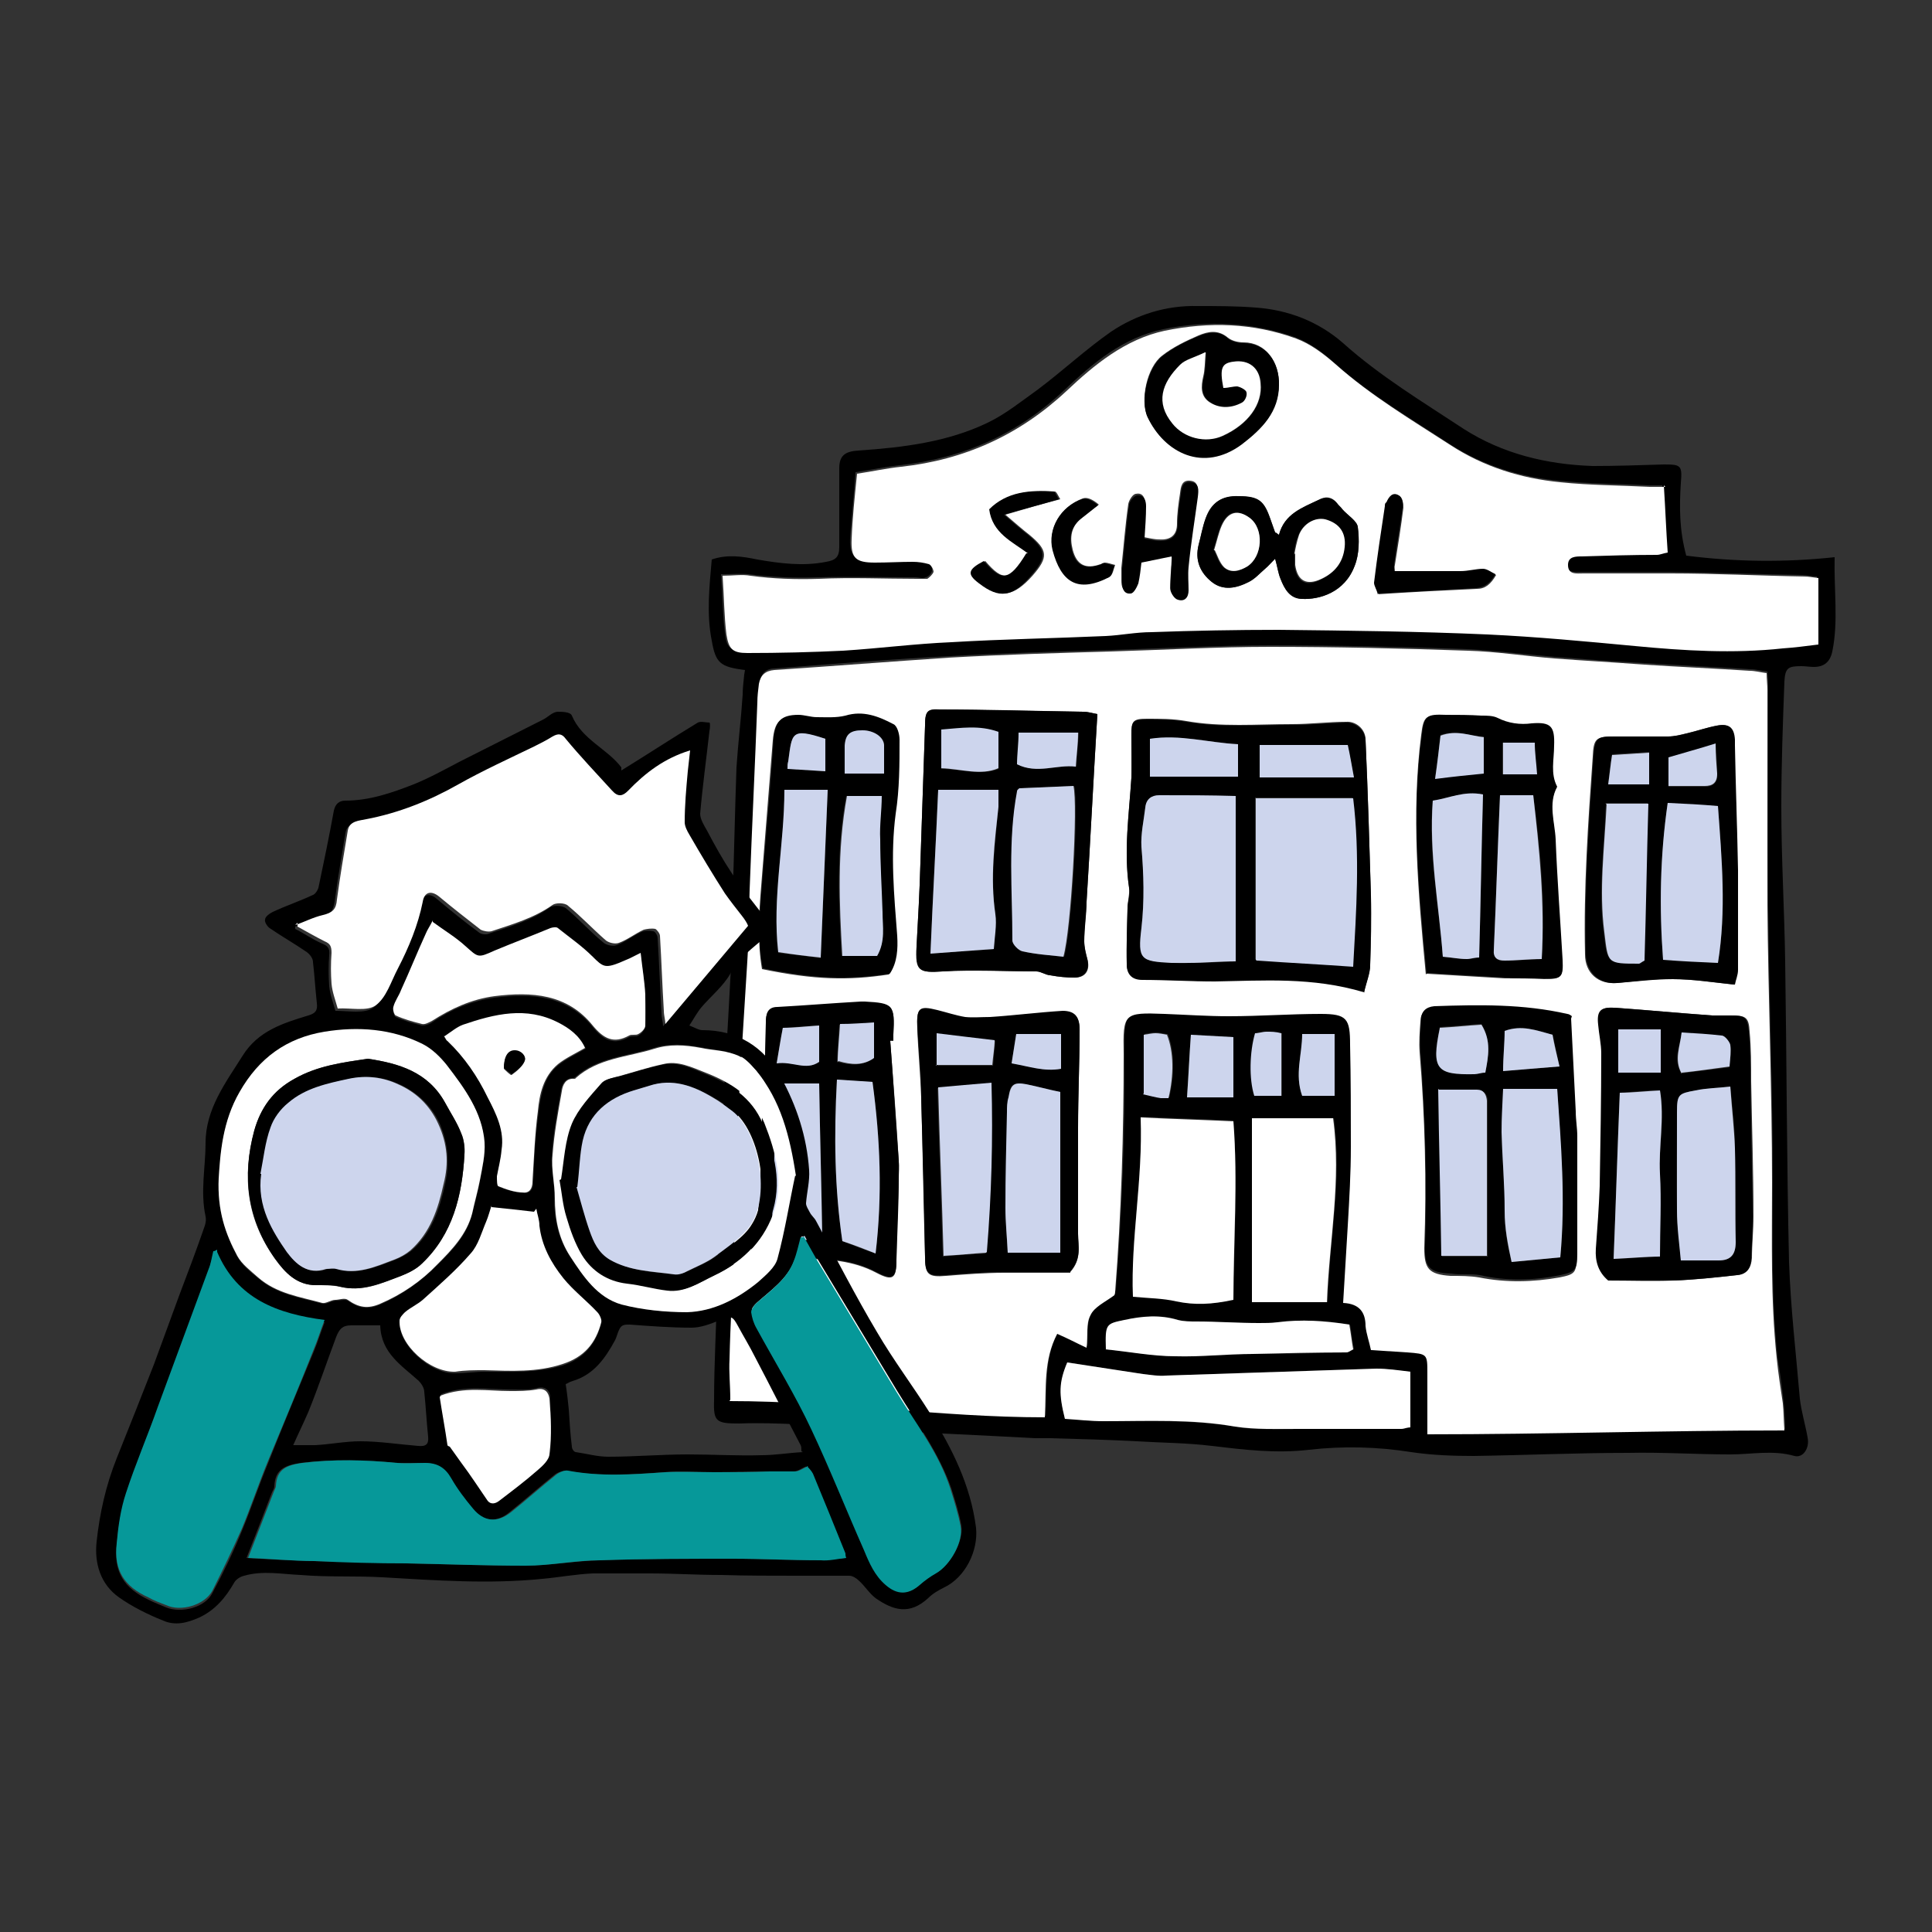 <?xml version="1.0" encoding="UTF-8"?>
<svg id="Layer_1" data-name="Layer 1" xmlns="http://www.w3.org/2000/svg" version="1.1" viewBox="0 0 250 250">
  <rect x="0" y="0" width="250" height="250" fill="#333333" stroke="none"/>
  <defs>
    <style>
      .cls-1 {
        fill: #cdd5ed;
      }

      .cls-1, .cls-2, .cls-3, .cls-4 {
        stroke-width: 0px;
      }

      .cls-2 {
        fill: #000;
      }

      .cls-3 {
        fill: #069899;
      }

      .cls-4 {
        fill: #fff;
      }
    </style>
  </defs>
  <g>
    <path class="cls-2" d="M96.4,86.7c-3.2-.4-3.8-.9-4.3-3.8-.7-3.5-.3-7,0-10.5,2-.7,4-.4,5.9,0,2.9.5,5.9.9,8.9.3,1.2-.2,1.7-.6,1.7-1.9,0-3.4,0-6.8,0-10.2,0-1.7.8-2.2,2.5-2.3,5.8-.4,11.5-1.1,16.7-3.6,2.3-1.1,4.4-2.8,6.5-4.3,3.2-2.4,6.2-5.2,9.5-7.5,3.3-2.2,7.1-3.4,11.2-3.3,2.5,0,5,0,7.5.2,4.2.3,8.1,1.8,11.3,4.6,4.8,4.3,10.3,7.6,15.6,11.1,5,3.2,10.7,4.6,16.7,4.8,3,0,6.1-.1,9.2-.2,2.2,0,2.4.1,2.2,2.4-.2,3.1-.2,6.1.7,9.4,6.3.8,12.6.9,19.2.2-.1,4.3.5,8.3-.3,12.2-.3,1.4-1.1,2-2.4,2-.5,0-1.1-.1-1.6-.1-1.7,0-2.1.2-2.2,2-.2,5.4-.4,10.8-.4,16.2,0,6.7.4,13.3.5,20,.2,13,.2,25.9.5,38.9.2,5.9.9,11.8,1.4,17.7.2,1.7.7,3.3,1,5,.3,1.4-.6,2.7-1.7,2.4-2.8-.8-5.5-.2-8.3-.2-4.4,0-8.8-.3-13.2-.2-6.7,0-13.3.3-20,.4-2.7,0-5.4-.1-8.1-.5-4.4-.7-8.8-.8-13.2-.3-4.3.5-8.4,0-12.6-.5-3.2-.4-6.5-.4-9.7-.6-3.8-.2-7.5-.3-11.3-.4-.6,0-1.3,0-1.9,0-7.2-.4-14.4-.7-21.6-1.1-3.1-.2-6.1-.6-9.1-.7-2.5-.1-5-.2-7.5-.1-3,0-3.4-.2-3.3-3,0-4.9.3-9.7.4-14.6.2-6.1.2-12.2.5-18.3.4-7.8.9-15.6,1.3-23.4.2-3,.1-5.9.2-8.9.2-5.6.3-11.1.5-16.7.2-3.1.6-6.3.8-9.4,0-.8.1-1.6.2-2.6ZM94.5,181.1c13.9,0,27.3,2.2,40.8,2.1.2-3.8-.2-7.4,1.6-10.8,1.4.7,2.5,1.2,3.8,1.8.1-1.6-.1-3.1.5-4.2.5-1,1.9-1.6,3.1-2.6,0,0,0-.3.1-.5.8-10.2,1.2-20.5,1.1-30.7,0-5.4,0-5.4,5.3-5.2,2.8.1,5.6.4,8.3.3,4,0,7.9-.3,11.9-.3,3.4,0,3.8.7,3.8,4,0,4.4.2,8.8.1,13.2,0,3.4-.3,6.8-.4,10.2-.2,3.3-.4,6.6-.6,10,2.2,0,2.9,1.1,2.9,3,0,1,.4,2.1.7,3.1,1.6.1,3.1.2,4.7.3,2.5.2,2.5.3,2.6,2.7,0,2.5,0,5,0,7.9,15.5,0,30.7-.5,46.2-.5,0-1.4-.1-2.5-.2-3.5-.2-2-.5-3.9-.8-5.9-.8-7.5-.6-15.1-.6-22.7,0-12-.5-23.9-.6-35.9-.1-9.3,0-18.5,0-27.8,0-.7,0-1.4-.1-2.2-.8-.1-1.5-.3-2.2-.3-4.6-.3-9.2-.5-13.7-.8-3.9-.2-7.7-.5-11.6-.8-3.7-.3-7.5-.8-11.2-1-8.5-.3-17.1-.5-25.6-.5-6.8,0-13.7.4-20.5.6-7,.2-14,.4-21,.8-7.5.4-15.1,1-22.6,1.6-1.2,0-1.8.6-2,1.8-.1.8-.2,1.6-.2,2.4-.3,8.1-.7,16.2-1,24.3-.1,3.1-.1,6.1-.3,9.2-.4,7.9-1,15.8-1.4,23.7-.2,4.6-.1,9.2-.3,13.8-.1,4.7-.4,9.3-.6,14,0,1.7,0,3.3.1,5.2ZM215.3,62.8c-.8,0-1.4,0-2,0-3.9-.2-7.7-.2-11.6-.6-5.1-.5-9.9-2-14.2-4.8-5-3.3-10.2-6.3-14.8-10.4-1.5-1.4-3.3-2.7-5.2-3.4-5.5-1.9-11.2-2.2-17-1-5.2,1.1-9.1,4.4-12.7,7.8-6.1,5.8-13.2,8.9-21.4,9.8-1.8.2-3.7.6-5.7.9-.2,3-.5,5.8-.7,8.5-.1,2.4.6,3,3,3,1.6,0,3.2-.1,4.9-.1.7,0,1.5,0,2.1.3.3.1.7.7.6,1,0,.3-.4.8-.8.9-.4.2-.9,0-1.3,0-4.2,0-8.5-.1-12.7,0-3,.1-5.9,0-8.9-.4-1.1-.1-2.2,0-3.6,0,.2,2.8.2,5.2.5,7.6.2,1.9.7,2.4,2.7,2.4,4.1,0,8.3,0,12.4-.3,4.7-.3,9.3-.8,14-1.1,6.6-.3,13.3-.5,20-.8,2,0,3.9-.5,5.9-.5,5.5-.1,11-.3,16.5-.3,9,.1,18,.2,27,.6,6.4.3,12.7.9,19.1,1.5,6.4.6,12.7,1,19.1.3,1.5-.2,3-.4,4.6-.5v-8.6c-.7,0-1.3-.2-1.8-.2-5.8-.1-11.5-.3-17.3-.4-3.8,0-7.6,0-11.3,0-.9,0-2,.2-2-1.1,0-1.1,1-1,1.8-1.1,3.2,0,6.5-.1,9.7-.2.4,0,.8-.2,1.4-.3-.2-2.8-.3-5.6-.5-8.7ZM182.5,177.5c-1.5-.1-3-.4-4.4-.4-9.1.3-18.1.6-27.2.9-1,0-2,0-3-.2-3.3-.5-6.5-1-9.8-1.5-1,2.6-1.1,4-.3,7.3,1.6,0,3.3.3,5,.3,5.7,0,11.3-.2,17,.7,2.7.5,5.5.3,8.3.3,4.4,0,8.8,0,13.2,0,.3,0,.7-.1,1.2-.2v-7.2ZM159.6,168.2c.1-7.8.6-15.5,0-23.2-4.1-.2-7.9-.3-12-.5.3,8.1-1.3,15.7-1,23.2,2.1.2,3.9.2,5.6.6,2.4.6,4.6.5,7.4-.2ZM162.1,144.7v23.8h9.7c.2-8,1.9-15.7.8-23.8h-10.4ZM143.1,174.6c3,.3,6,.8,9.1.9,3.3,0,6.6-.2,10-.3,4,0,8.1-.1,12.1-.2.2,0,.5-.2.9-.4-.2-1-.3-2.1-.5-3.2-3.2-.5-6.3-.7-9.3-.3-.8.1-1.6.2-2.4.1-2.7,0-5.4-.1-8.1-.2-.8,0-1.7,0-2.4-.2-2.3-.7-4.6-.5-6.9,0-2.5.5-2.5.5-2.4,3.8ZM153.6,142h6v-7.8c-1.9-.1-3.7-.2-5.5-.3-.2,2.8-.3,5.2-.5,8.1ZM172.7,133.8h-4.2c0,2.7-1,5.2,0,8h4.2v-8ZM165.9,141.8v-8.1c-.7,0-1.3-.2-1.9-.2-.5,0-1.1.1-1.5.2-.7,2.3-.8,5.9-.1,8.1h3.6ZM148,141.5c.9.2,1.6.4,2.3.5.3,0,.7,0,1,0,.7-2.9.7-6-.2-8.2-.5,0-1-.2-1.5-.2-.4,0-.9.1-1.5.2v7.6Z"/>
    <path class="cls-4" d="M94.5,181.1c0-1.9-.2-3.6-.1-5.2.1-4.7.4-9.3.6-14,.1-4.6,0-9.2.3-13.8.4-7.9.9-15.8,1.4-23.7.2-3.1.2-6.1.3-9.2.3-8.1.7-16.2,1-24.3,0-.8.1-1.6.2-2.4.2-1.1.8-1.7,2-1.8,7.5-.5,15.1-1.1,22.6-1.6,7-.4,14-.6,21-.8,6.8-.2,13.7-.6,20.5-.6,8.5,0,17.1.2,25.6.5,3.7.1,7.5.7,11.2,1,3.9.3,7.7.5,11.6.8,4.6.3,9.2.5,13.7.8.7,0,1.4.2,2.2.3,0,.8.1,1.5.1,2.2,0,9.3,0,18.5,0,27.8.1,12,.6,23.9.6,35.9,0,7.6-.2,15.1.6,22.7.2,2,.5,3.9.8,5.9.1,1,.1,2.1.2,3.5-15.5,0-30.7.5-46.2.5,0-3,0-5.4,0-7.9,0-2.5,0-2.5-2.6-2.7-1.5-.1-3-.2-4.7-.3-.2-1-.6-2.1-.7-3.1,0-1.8-.8-2.9-2.9-3,.2-3.4.4-6.7.6-10,.2-3.4.4-6.8.4-10.2,0-4.4,0-8.8-.1-13.2,0-3.4-.4-4-3.8-4-3.9,0-7.9.3-11.9.3-2.8,0-5.6-.2-8.3-.3-5.3-.2-5.4-.1-5.3,5.2,0,10.3-.3,20.5-1.1,30.7,0,.3-.1.5-.1.5-1.2.9-2.6,1.5-3.1,2.6-.6,1.1-.3,2.6-.5,4.2-1.3-.6-2.4-1.2-3.8-1.8-1.8,3.4-1.4,7-1.6,10.8-13.6,0-26.9-2.1-40.8-2.1ZM176.5,128.4c.3-1.4.8-2.5.8-3.6.1-3,.2-5.9.1-8.9-.2-6.7-.4-13.5-.7-20.2,0-1.4-1.3-2.4-2.5-2.3-2.3,0-4.6.3-7,.3-4.6,0-9.2.4-13.7-.4-1.7-.3-3.4-.3-5.1-.3-1.8,0-2,.3-2,2,0,1.9,0,3.8,0,5.6-.3,4.7-1,9.5-.3,14.2.1.9-.2,1.8-.2,2.7,0,2.4-.2,4.8-.1,7.2,0,1.2.6,2,2,2,3.1,0,6.3.3,9.4.2,6.3,0,12.6-.7,19.3,1.4ZM142,92.4c-.6-.1-1.2-.3-1.8-.3-6.2-.1-12.4-.2-18.6-.3-1.6,0-1.9.2-1.9,2.1-.2,5.9-.4,11.8-.6,17.8-.1,3.6-.3,7.2-.5,10.8-.1,3.2.4,3.4,3.4,3.2,4-.2,8,0,12.1,0,.6,0,1.2.4,1.8.5,1.1.2,2.1.3,3.2.3,1.4,0,2-1,1.6-2.4-.2-.8-.4-1.6-.4-2.3,0-1.7.2-3.4.3-5.1.5-8,.9-16.1,1.4-24.3ZM138.5,164.6c1.5-1.7,1-3.3,1-4.9,0-4.6,0-9.1,0-13.7,0-4.2.2-8.4.2-12.7,0-1.8-.7-2.5-2.2-2.4-3.1.2-6.2.5-9.4.8-1.1,0-2.1.1-3.2,0-1.2-.2-2.4-.6-3.6-.9-2.5-.6-2.7-.3-2.6,2.3.1,3,.4,5.9.5,8.9.2,6.9.4,13.8.5,20.7,0,2.2.4,2.6,2.7,2.4,2.5-.2,5-.4,7.5-.4,2.9,0,5.9,0,8.6,0ZM208.1,165.7c3,0,5.7,0,8.5,0,2.8-.1,5.5-.4,8.2-.7,1.3-.1,1.8-1,1.9-2.2,0-1.8.2-3.6.2-5.4,0-5.8-.2-11.7-.3-17.5,0-2.1,0-4.3-.2-6.4-.1-1.9-.5-2.1-2.4-2.1-.8,0-1.6,0-2.4,0-4.2-.3-8.4-.7-12.6-1-1.9-.1-2.3.4-2.1,2.2.1,1.3.4,2.5.4,3.7,0,5.7-.1,11.5-.2,17.2,0,2.7-.3,5.4-.5,8.1-.1,1.6.3,3,1.6,4.1ZM203.3,131.8c-.1,0-.3-.2-.6-.3-5.7-1.3-11.4-1.2-17.2-1-1.1,0-1.7.6-1.7,1.7-.1,1.3-.2,2.7-.1,4,.7,8.4.9,16.8.6,25.3,0,2.7.6,3.4,3.4,3.6,1.3,0,2.5,0,3.7.2,3.5.7,7,.6,10.4,0,2-.4,2.2-.6,2.2-2.7,0-5.1,0-10.2,0-15.3,0-1.1-.1-2.2-.2-3.2-.2-3.9-.4-7.8-.6-12ZM224.4,127.4c.1-.5.4-1.2.4-1.9,0-4.3.1-8.6,0-12.9,0-5.4-.3-10.8-.4-16.1,0-.3,0-.5,0-.8-.1-1.6-.8-2.1-2.3-1.8-1.3.3-2.6.7-3.9,1-.8.2-1.6.4-2.4.4-2.3,0-4.7,0-7,0-2.3,0-2.6.3-2.7,2.6-.6,8.5-1.2,17-1,25.6,0,2.4,1.7,3.9,4.1,3.7,2.4-.2,4.8-.6,7.2-.5,2.6,0,5.1.4,7.9.7ZM115.2,134.7c.1,0,.3,0,.4,0,0-.3,0-.5,0-.8.2-3.8,0-3.9-3.7-4.2-.2,0-.4,0-.5,0-3.6.2-7.2.5-10.8.7-1.3,0-1.5.9-1.5,2,0,3.6-.2,7.2-.4,10.7-.5,6.1.1,12.2-1.4,18.2-.3,1.2.2,1.7,1.7,1.7,1.6,0,3.2,0,4.8-.1,3.3,0,6.6.2,9.6,1.8,2.1,1.1,2.6.8,2.6-1.6,0-3.6.2-7.2.3-10.7,0-.7.1-1.4,0-2.1-.3-5.2-.7-10.3-1.1-15.5ZM184.6,126c3.5.2,6.8.4,10.1.6,1.7,0,3.4,0,5.1.1,2.2,0,2.5-.2,2.3-2.4-.3-5.2-.7-10.4-.9-15.6,0-2.3-1-4.6.2-6.8-.9-1.7-.5-3.5-.4-5.3,0-2.5-.5-3.1-2.9-2.9-1.6.1-3,0-4.4-.7-.6-.3-1.4-.3-2.1-.3-1.5,0-3.1,0-4.6-.1-2.5-.1-2.8,0-3.1,2.5-1.3,10.2-.4,20.4.6,31ZM115.1,126c.9-1.5,1-3.1.9-4.8-.4-5.3-.9-10.6-.2-15.8.4-3.2.5-6.4.5-9.6,0-.7-.3-1.8-.8-2-1.9-.9-3.9-1.8-6.2-1.1-1.1.4-2.5.2-3.7.2-.8,0-1.6-.4-2.4-.3-2.3,0-3,.9-3.2,3.2-.5,6.3-1,12.5-1.5,18.8-.3,3.6-.5,7.3.1,10.8,6.8,1.4,11.1,1.5,16.4.7Z"/>
    <path class="cls-4" d="M215.3,62.8c.2,3.1.3,5.9.5,8.7-.6.1-1,.3-1.4.3-3.2,0-6.5.1-9.7.2-.8,0-1.8,0-1.8,1.1,0,1.3,1.1,1.1,2,1.1,3.8,0,7.6,0,11.3,0,5.8,0,11.5.3,17.3.4.5,0,1,.1,1.8.2v8.6c-1.6.2-3.1.4-4.6.5-6.4.7-12.8.3-19.1-.3-6.4-.6-12.7-1.2-19.1-1.5-9-.4-18-.5-27-.6-5.5,0-11,.1-16.5.3-2,0-3.9.4-5.9.5-6.7.3-13.3.4-20,.8-4.7.2-9.3.8-14,1.1-4.1.2-8.3.3-12.4.3-1.9,0-2.4-.5-2.7-2.4-.3-2.4-.3-4.8-.5-7.6,1.4,0,2.5-.2,3.6,0,2.9.4,5.9.5,8.9.4,4.2-.2,8.4,0,12.7,0,.4,0,1,0,1.3,0,.3-.2.7-.6.8-.9,0-.3-.3-.9-.6-1-.7-.2-1.4-.3-2.1-.3-1.6,0-3.2.1-4.9.1-2.5,0-3.1-.6-3-3,.1-2.8.4-5.5.7-8.5,2-.3,3.8-.7,5.7-.9,8.2-.9,15.3-4.1,21.4-9.8,3.6-3.4,7.6-6.7,12.7-7.8,5.8-1.2,11.5-1,17,1,1.9.7,3.6,2,5.2,3.4,4.5,4,9.7,7.1,14.8,10.4,4.3,2.8,9.1,4.3,14.2,4.8,3.8.4,7.7.4,11.6.6.6,0,1.2,0,2,0ZM165.5,49.8c0-3-1.7-5.5-4.6-5.5-.7,0-1.5-.2-2-.6-1.3-1.1-2.6-.8-3.8-.3-1.6.7-3.3,1.5-4.7,2.6-2,1.5-2.9,5.8-1.9,7.9,2.2,4.6,7.2,7.2,12.2,3.5,2.6-1.9,4.7-4.1,4.8-7.7ZM165.5,69.2c-.2,0-.3-.2-.5-.3-.2-.6-.4-1.2-.6-1.7-.9-2.4-1.5-2.9-4.1-3-2.2,0-3.6.8-4.3,2.9-.4,1.1-.6,2.3-.9,3.4-.5,2,.2,3.6,1.7,4.8,1.5,1.2,3.3.8,4.8,0,.8-.4,1.4-1.1,2.1-1.7.4-.4.8-.8,1.3-1.3.3,1.1.4,1.9.7,2.6.5,1.3,1.2,2.5,2.8,2.6,2.2.1,5.5-.8,6.8-4.3.6-1.5.6-3.4.4-5-.1-.8-1.3-1.5-2-2.3-.2-.3-.5-.5-.7-.8-.7-.9-1.6-.9-2.4-.4-2.1,1-4.4,1.8-5.1,4.5ZM151.6,72c0,1.5-.2,2.8-.2,4.1,0,.5.5,1.2.9,1.3.8.3,1.3-.3,1.4-1.2,0-1,0-2,0-3,.4-3,.8-6,1.2-9.1.1-.9.2-1.8-.9-1.9-1.1-.1-1.2.8-1.3,1.6-.2,1.3-.4,2.7-.4,4,0,1.5-.9,2.1-2.3,2-.7,0-1.4-.2-2-.3,0-1.6.1-2.9.2-4.2,0-.8-.3-1.6-1.2-1.4-.4,0-.9.8-1,1.3-.4,2.8-.6,5.5-.9,8.3,0,.5,0,1.1,0,1.6,0,.8.2,1.6,1.1,1.5.4,0,.9-.8,1-1.3.3-.9.3-1.9.4-2.7,1.4-.3,2.5-.5,3.9-.8ZM178.3,76.9c4.4-.3,8.6-.5,12.8-.7,1.1,0,1.8-.6,2.5-1.8-.6-.3-1.1-.7-1.6-.7-1,0-2,.3-2.9.3-2.8,0-5.7,0-8.6,0,0-.4-.1-.6,0-.9.4-2.5.8-5,1.1-7.4,0-.5-.1-1.3-.5-1.5-.8-.5-1.3.2-1.6.9,0,.2-.1.3-.2.5-.5,3.3-.9,6.6-1.4,9.9,0,.4.3.8.5,1.5ZM133,71.6c-2.2,3.6-3.2,3.7-5.5,1-2.1,1.1-2.2,1.6-.6,2.9,2.5,2,4.3,1.7,6.7-1,2.1-2.4,2-3.3-.4-5.3-.9-.7-1.7-1.4-3.1-2.6,2.7-.8,4.8-1.4,7.1-2-.3-.5-.5-1-.7-1-3.1-.1-6.1,0-8.3,2.3.4,3.1,2.9,4.2,5,5.7ZM142.2,65.3q-1.3-1.1-2.1-.8c-2.7,1-4.6,3.8-3.8,6.6,1.1,4.1,3.1,5.6,7.3,3.5.4-.2.5-1,.7-1.5-.5-.1-.9-.3-1.4-.3-.1,0-.3.2-.5.2-1.9.7-3.1.1-3.6-1.9-.4-1.6-.2-3,1.2-4.1.7-.6,1.5-1.2,2.3-1.8Z"/>
    <path class="cls-4" d="M182.5,177.5v7.2c-.5,0-.8.2-1.2.2-4.4,0-8.8,0-13.2,0-2.8,0-5.6.1-8.3-.3-5.6-1-11.3-.7-17-.7-1.7,0-3.4-.2-5-.3-.8-3.2-.8-4.7.3-7.3,3.3.5,6.5,1,9.8,1.5,1,.1,2,.3,3,.2,9.1-.3,18.1-.6,27.2-.9,1.4,0,2.8.2,4.4.4Z"/>
    <path class="cls-4" d="M159.6,168.2c-2.8.6-5,.7-7.4.2-1.7-.4-3.5-.4-5.6-.6-.3-7.5,1.3-15.1,1-23.2,4.1.2,7.9.3,12,.5.6,7.8,0,15.4,0,23.2Z"/>
    <path class="cls-4" d="M162.1,144.7h10.4c1.1,8.1-.5,15.8-.8,23.8h-9.7v-23.8Z"/>
    <path class="cls-4" d="M143.1,174.6c-.1-3.3,0-3.3,2.4-3.8,2.3-.5,4.6-.7,6.9,0,.8.2,1.6.2,2.4.2,2.7,0,5.4.2,8.1.2.8,0,1.6,0,2.4-.1,3.1-.4,6.1-.2,9.3.3.2,1.1.3,2.1.5,3.2-.4.2-.6.4-.9.4-4,0-8.1.1-12.1.2-3.3,0-6.7.4-10,.3-3,0-6-.6-9.1-.9Z"/>
    <path class="cls-1" d="M153.6,142c.2-2.9.3-5.4.5-8.1,1.8.1,3.6.2,5.5.3v7.8h-6Z"/>
    <path class="cls-1" d="M172.7,133.8v8h-4.2c-1-2.8,0-5.3,0-8h4.2Z"/>
    <path class="cls-1" d="M165.9,141.8h-3.6c-.7-2.2-.6-5.7.1-8.1.5,0,1-.2,1.5-.2.6,0,1.2,0,1.9.2v8.1Z"/>
    <path class="cls-1" d="M148,141.5v-7.6c.7-.1,1.1-.2,1.5-.2.5,0,1,.1,1.5.2.9,2.2.9,5.3.2,8.2-.3,0-.7,0-1,0-.7-.1-1.4-.3-2.3-.5Z"/>
    <path class="cls-2" d="M176.5,128.4c-6.7-2-13-1.5-19.3-1.4-3.1,0-6.3-.2-9.4-.2-1.4,0-2-.8-2-2,0-2.4,0-4.8.1-7.2,0-.9.4-1.8.2-2.7-.7-4.8,0-9.5.3-14.2.1-1.9,0-3.8,0-5.6,0-1.8.2-2,2-2,1.7,0,3.4,0,5.1.3,4.6.8,9.2.4,13.7.4,2.3,0,4.6-.2,7-.3,1.2,0,2.4.9,2.5,2.3.3,6.7.5,13.5.7,20.2,0,3,0,5.9-.1,8.9,0,1.1-.5,2.2-.8,3.6ZM162.5,124.2c4.4.3,8.3.6,12.5.8.4-7.2.9-14.4,0-21.8h-12.6v20.9ZM159.9,103c-3.3,0-6.6-.1-9.9-.1-1,0-1.7.6-1.8,1.6-.2,1.7-.6,3.4-.5,5.1.3,3.5.4,6.9,0,10.5-.5,4.1-.1,4.2,3.9,4.5.7,0,1.4.1,2.2,0,1.9,0,3.9-.1,6.1-.2v-21.4ZM160.2,96.3c-3.9-.2-7.5-1.3-11.4-.7v4.9h11.4v-4.2ZM163,100.6h12.2c-.3-1.6-.6-2.9-.8-4.2h-11.4v4.2Z"/>
    <path class="cls-2" d="M142,92.4c-.5,8.2-.9,16.3-1.4,24.3,0,1.7-.3,3.4-.3,5.1,0,.8.2,1.6.4,2.3.3,1.3-.2,2.3-1.6,2.4-1.1,0-2.1-.1-3.2-.3-.6,0-1.2-.5-1.8-.5-4,0-8.1-.3-12.1,0-3.1.2-3.6,0-3.4-3.2.2-3.6.4-7.2.5-10.8.2-5.9.4-11.8.6-17.8,0-1.9.3-2.2,1.9-2.1,6.2,0,12.4.2,18.6.3.6,0,1.2.2,1.8.3ZM120.4,123.4c2.7-.2,5.3-.4,8.2-.6,0-1.5.4-3,.2-4.5-.7-4.7,0-9.3.4-13.9,0-.8,0-1.5,0-2.2h-7.8c-.3,7.1-.7,14-1,21.2ZM132,102c-.1.1-.3.3-.3.4-1.3,6.4-.7,12.9-.6,19.3,0,.5.8,1.3,1.3,1.4,1.7.4,3.5.5,5.3.7,1-3.5,1.9-19.7,1.3-22.1-2.3.1-4.6.2-6.9.3ZM121.8,99.5c2.6,0,5.1.9,7.4,0v-4.7c-2.5-.8-4.8-.4-7.4-.3v5.1ZM139.5,94.8h-7.6c0,1.5-.2,2.8-.2,4.1,2.6,1.3,5,0,7.6.3,0-1.5.2-2.8.3-4.4Z"/>
    <path class="cls-2" d="M138.5,164.6c-2.7,0-5.6,0-8.6,0-2.5,0-5,.2-7.5.4-2.3.2-2.7-.2-2.7-2.4-.2-6.9-.3-13.8-.5-20.7,0-3-.3-5.9-.5-8.9-.1-2.6.2-2.9,2.6-2.3,1.2.3,2.4.7,3.6.9,1,.1,2.1,0,3.2,0,3.1-.2,6.2-.6,9.4-.8,1.5,0,2.2.7,2.2,2.4,0,4.2-.2,8.4-.2,12.7,0,4.6,0,9.1,0,13.7,0,1.6.5,3.2-1,4.9ZM137.2,162.1v-20.8c-1.5-.3-2.9-.7-4.4-1-1.7-.3-2.1,0-2.3,1.7-.1.6-.2,1.2-.2,1.9,0,4.1-.2,8.2-.2,12.4,0,1.9.2,3.7.3,5.8h6.8ZM127.6,162.1c.6-7.4.8-14.6.6-21.9-2.5.2-4.6.4-6.9.6.2,7.4.5,14.5.7,21.8,2-.2,3.7-.3,5.5-.4ZM131.5,133.8c-.2,1.3-.4,2.5-.6,3.8,2.3.3,4.2,1.1,6.4.7v-4.5h-5.8ZM121.2,137.9h7.3c.1-1.3.2-2.3.3-3.2-2.7-.3-5-.6-7.5-.9v4.2Z"/>
    <path class="cls-2" d="M208.1,165.7c-1.3-1.1-1.7-2.5-1.6-4.1.2-2.7.4-5.4.5-8.1.1-5.7.2-11.5.2-17.2,0-1.2-.3-2.5-.4-3.7-.2-1.8.3-2.3,2.1-2.2,4.2.3,8.4.7,12.6,1,.8,0,1.6,0,2.4,0,1.9,0,2.2.2,2.4,2.1.2,2.1.2,4.3.2,6.4.1,5.8.2,11.7.3,17.5,0,1.8-.1,3.6-.2,5.4,0,1.3-.6,2.1-1.9,2.2-2.7.3-5.5.6-8.2.7-2.8.1-5.5,0-8.5,0ZM223.9,140.6c-1.7.2-3.1.2-4.5.5-2.2.4-2.4.6-2.4,2.8,0,4.2-.1,8.5,0,12.7,0,2.2.4,4.4.5,6.5,1.8,0,3.3,0,4.9,0,1.6,0,2.2-.8,2.2-2.4,0-4,0-8.1-.1-12.1,0-2.5-.3-5-.6-8ZM208.8,162.9c2.3-.1,4.1-.2,6-.3,0-3.8.1-7.3,0-10.7-.2-3.5.7-7.1,0-10.8-1.9,0-3.6.2-5.2.3-.3,7.2-.5,14.2-.8,21.5ZM209.4,138.8h5.5v-5.6h-5.5v5.6ZM217.6,138.9c2-.3,4-.5,6.2-.8,0-1,.3-1.9.1-2.8,0-.5-.7-1.2-1.1-1.2-1.6-.3-3.3-.3-5.2-.4-.3,1.9-1.1,3.4,0,5.3Z"/>
    <path class="cls-2" d="M203.3,131.8c.2,4.2.4,8.1.6,12,0,1.1.2,2.2.2,3.2,0,5.1,0,10.2,0,15.3,0,2-.3,2.3-2.2,2.7-3.5.7-6.9.8-10.4,0-1.2-.2-2.5,0-3.7-.2-2.8-.1-3.5-.8-3.4-3.6.3-8.4,0-16.9-.6-25.3-.1-1.3,0-2.7.1-4,0-1,.6-1.6,1.7-1.7,5.8-.2,11.5-.3,17.2,1,.2,0,.5.2.6.3ZM201.5,140.9h-7c0,2-.2,3.8-.2,5.6,0,3.4.5,6.8.4,10.2,0,2.2.3,4.2.9,6.6,2.1-.2,4.1-.4,6.3-.6.7-7.5,0-14.7-.4-21.8ZM186.2,141c.1,7.3.3,14.3.4,21.6h5.9c0-1.6,0-3.2,0-4.8,0-4.9,0-9.9,0-14.8,0-.2,0-.4,0-.5,0-.8-.4-1.4-1.3-1.4-1.6,0-3.2,0-4.9,0ZM186.3,133c-1.1,5.3-.4,6.1,4.5,5.9.4,0,.9-.1,1.4-.2.4-2.1.8-4-.5-6.2-1.7.1-3.5.3-5.4.4ZM201.8,138c-.4-1.7-.6-2.9-.9-4.1-2.1-.6-4-1.3-6.2-.5,0,1.6-.2,3.3-.2,5.2,2.5-.2,4.6-.4,7.3-.6Z"/>
    <path class="cls-2" d="M224.4,127.4c-2.8-.3-5.3-.7-7.9-.7-2.4,0-4.8.3-7.2.5-2.4.2-4-1.4-4.1-3.7-.2-8.5.4-17.1,1-25.6.2-2.4.4-2.6,2.7-2.6,2.3,0,4.7,0,7,0,.8,0,1.6-.2,2.4-.4,1.3-.3,2.6-.8,3.9-1,1.5-.3,2.2.2,2.3,1.8,0,.3,0,.5,0,.8.1,5.4.3,10.8.4,16.1,0,4.3,0,8.6,0,12.9,0,.7-.3,1.3-.4,1.9ZM215.8,103.9c-1,6.9-1.1,13.5-.6,20.3,2.5.1,4.7.2,7.1.4,1.1-6.8.5-13.4,0-20.3-2.2-.1-4.2-.2-6.5-.4ZM207.8,104c-.2,5.8-1,11.1-.3,16.5.5,4.1.3,4.1,4.5,4.1.2,0,.3-.2.7-.4.2-6.6.3-13.4.5-20.3h-5.5ZM215.9,101.8c1.7,0,3.2,0,4.7,0,1,0,1.7-.5,1.6-1.6,0-1.2-.1-2.4-.2-3.9-2.2.6-4.1,1.2-6.1,1.8v3.8ZM213.4,101.5v-4.2c-1.6.1-3.1.2-4.8.3-.2,1.3-.3,2.4-.5,3.8h5.3Z"/>
    <path class="cls-2" d="M115.2,134.7c.4,5.2.7,10.3,1.1,15.5,0,.7,0,1.4,0,2.1,0,3.6-.2,7.2-.3,10.7,0,2.4-.5,2.7-2.6,1.6-3-1.6-6.3-1.8-9.6-1.8-1.6,0-3.2.1-4.8.1-1.5,0-2-.4-1.7-1.7,1.6-6,1-12.2,1.4-18.2.3-3.6.3-7.2.4-10.7,0-1.1.2-2,1.5-2,3.6-.2,7.2-.5,10.8-.7.2,0,.4,0,.5,0,3.7.2,3.9.4,3.7,4.2,0,.3,0,.5,0,.8-.1,0-.3,0-.4,0ZM106.4,160.3c-.1-6.7-.3-13.4-.4-20h-5.5c-.1,6.9-.6,13.6-.6,20.5,2.3-.2,4.3-.3,6.5-.4ZM108.3,139.7c-.4,7.3-.3,14.1.7,20.9,1.5.6,2.8,1.1,4.3,1.6.9-7.6.6-14.8-.4-22.2-1.4,0-2.9-.2-4.6-.3ZM106,132.7c-1.8.1-3.1.2-4.7.3-.3,1.5-.5,2.9-.8,4.6,2.1-.4,3.8,1,5.5-.2v-4.7ZM108.4,137.4c1.7.5,3.2.5,4.6-.4v-4.6c-1.5,0-2.9.1-4.4.2-.1,1.8-.2,3.3-.3,4.9Z"/>
    <path class="cls-2" d="M184.6,126c-1-10.6-2-20.7-.6-31,.3-2.4.6-2.6,3.1-2.5,1.5,0,3.1,0,4.6.1.7,0,1.5,0,2.1.3,1.4.7,2.9.9,4.4.7,2.5-.2,3,.4,2.9,2.9,0,1.8-.5,3.6.4,5.3-1.2,2.2-.3,4.6-.2,6.8.2,5.2.6,10.4.9,15.6.1,2.2-.1,2.5-2.3,2.4-1.7,0-3.4,0-5.1-.1-3.3-.2-6.6-.4-10.1-.6ZM191.4,123.9c.2-7.1.3-14.1.5-21.1-2.5-.5-4.3.5-6.5.8-.6,6.8.8,13.4,1.3,20.2,1.2.1,2.2.3,3.1.3.4,0,.9-.1,1.6-.2ZM199.5,124.1c.5-7.4-.2-14.3-1.1-21.2h-4.3c-.3,6.8-.5,13.4-.8,20,0,1.1.5,1.5,1.4,1.4,1.5,0,3-.1,4.8-.2ZM192,95.3c-1.8,0-3.5-.9-5.6-.2-.2,1.8-.4,3.6-.7,5.6,2.4-.3,4.3-.5,6.3-.7v-4.8ZM194.5,100.2h4.3c-.1-1.5-.2-2.8-.3-4.1h-4.1v4.1Z"/>
    <path class="cls-2" d="M115.1,126c-5.3.8-9.5.7-16.4-.7-.7-3.5-.4-7.2-.1-10.8.5-6.3,1.1-12.5,1.5-18.8.2-2.3.9-3.2,3.2-3.2.8,0,1.6.3,2.4.3,1.2,0,2.5.1,3.7-.2,2.3-.7,4.3.1,6.2,1.1.5.2.8,1.3.8,2,0,3.2,0,6.4-.5,9.6-.7,5.3-.2,10.6.2,15.8.1,1.7,0,3.4-.9,4.8ZM107.1,102.3h-5.6c0,7-1.6,13.9-.8,21,1.9.2,3.6.4,5.5.7.3-7.3.6-14.3.9-21.6ZM114.1,103h-4.6c-1.3,7.1-1,13.9-.6,20.7h4.5c1.2-1.9.8-3.8.7-5.7,0-3.1-.3-6.3-.3-9.4,0-1.9.2-3.7.2-5.6ZM114.4,100.1c0-1.4,0-2.6,0-3.7,0-1.1-1.4-1.9-2.8-1.9-1.5,0-2.1.5-2.3,2,0,1.1,0,2.3,0,3.6h5.1ZM106.8,95.6c-4.5-1.4-4.3-.7-4.8,2.9,0,.3,0,.5-.1,1,1.6,0,3.1.2,4.9.3v-4.2Z"/>
    <path class="cls-2" d="M165.5,49.8c0,3.5-2.2,5.7-4.8,7.7-5,3.7-10,1.1-12.2-3.5-1-2.1,0-6.4,1.9-7.9,1.4-1.1,3-1.9,4.7-2.6,1.2-.5,2.6-.8,3.8.3.5.4,1.3.6,2,.6,2.9,0,4.7,2.4,4.6,5.5ZM156,45.6c-1.4.6-2.5.9-3.2,1.6-2.4,2.3-3.2,4.9-1,7.6,1.5,1.9,4.3,2.6,6.5,1.6,3.3-1.5,5.1-4.1,4.9-6.8-.2-1.9-1.6-3-3.5-2.8-1.6.2-1.8.8-1.3,3.4.6,0,1.2-.3,1.8-.2.4,0,1.1.4,1.2.8,0,.4-.2,1.1-.6,1.3-1.3.8-2.8.9-4.1,0-1.3-.8-1.2-2-.9-3.4.2-.8.2-1.7.3-3.1Z"/>
    <path class="cls-2" d="M165.5,69.2c.7-2.7,3-3.5,5.1-4.5.9-.4,1.7-.4,2.4.4.2.3.5.5.7.8.7.8,1.9,1.5,2,2.3.2,1.6.2,3.5-.4,5-1.3,3.5-4.6,4.4-6.8,4.3-1.6,0-2.3-1.3-2.8-2.6-.3-.7-.4-1.6-.7-2.6-.5.5-.9,1-1.3,1.3-.7.6-1.3,1.3-2.1,1.7-1.6.8-3.3,1.2-4.8,0-1.5-1.2-2.2-2.8-1.7-4.8.3-1.1.5-2.3.9-3.4.8-2.1,2.1-3,4.3-2.9,2.6,0,3.3.6,4.1,3,.2.6.4,1.2.6,1.7.2,0,.3.2.5.3ZM167.5,71.7c0,.7,0,1.1,0,1.5.3,2.1,1.5,2.8,3.4,1.8,1.7-.8,2.8-2.2,3-4.1.2-1.9-.7-3.1-2.5-3.6-1.3-.3-2.8.4-3.4,2-.4.9-.5,1.9-.6,2.5ZM157.1,71.2c.3.6.6,1.7,1.2,2.2.9.8,2,.5,3-.1,2.1-1.2,2.3-4.8.3-6.3-1.6-1.2-2.8-.8-3.6,1-.4.9-.6,1.9-1,3.2Z"/>
    <path class="cls-2" d="M151.6,72c-1.4.3-2.5.5-3.9.8-.1.9-.2,1.8-.4,2.7-.2.5-.6,1.3-1,1.3-.9.1-1.1-.7-1.1-1.5,0-.5,0-1.1,0-1.6.3-2.8.5-5.5.9-8.3,0-.5.6-1.2,1-1.3.9-.1,1.2.6,1.2,1.4,0,1.3-.1,2.7-.2,4.2.7.1,1.4.3,2,.3,1.3,0,2.2-.5,2.3-2,0-1.3.2-2.7.4-4,.1-.8.2-1.8,1.3-1.6,1.1.1,1,1,.9,1.9-.4,3-.9,6-1.2,9.1-.1,1,0,2,0,3,0,.9-.5,1.5-1.4,1.2-.4-.1-.9-.8-.9-1.3,0-1.3,0-2.6.2-4.1Z"/>
    <path class="cls-2" d="M178.3,76.9c-.2-.7-.5-1.1-.5-1.5.4-3.3.9-6.6,1.4-9.9,0-.2,0-.4.2-.5.3-.7.8-1.4,1.6-.9.4.2.6,1,.5,1.5-.3,2.5-.8,5-1.1,7.4,0,.2,0,.5,0,.9,2.9,0,5.7,0,8.6,0,1,0,2-.3,2.9-.3.5,0,1,.4,1.6.7-.7,1.2-1.4,1.7-2.5,1.8-4.2.2-8.4.5-12.8.7Z"/>
    <path class="cls-2" d="M133,71.6c-2-1.5-4.6-2.6-5-5.7,2.3-2.3,5.3-2.5,8.3-2.3.2,0,.4.5.7,1-2.3.7-4.4,1.2-7.1,2,1.4,1.2,2.2,1.9,3.1,2.6,2.4,2,2.5,2.9.4,5.3-2.4,2.8-4.1,3-6.7,1-1.6-1.2-1.5-1.8.6-2.9,2.3,2.7,3.3,2.6,5.5-1Z"/>
    <path class="cls-2" d="M142.2,65.3c-.8.6-1.5,1.2-2.3,1.8-1.4,1.1-1.6,2.5-1.2,4.1.5,2,1.7,2.5,3.6,1.9.2,0,.3-.3.5-.2.5,0,1,.2,1.4.3-.2.5-.3,1.3-.7,1.5-4.1,2.1-6.2.6-7.3-3.5-.7-2.8,1.1-5.7,3.8-6.6q.8-.3,2.1.8Z"/>
    <path class="cls-1" d="M162.5,124.2v-20.9h12.6c.9,7.4.4,14.6,0,21.8-4.2-.3-8.1-.5-12.5-.8Z"/>
    <path class="cls-1" d="M159.9,103v21.4c-2.2,0-4.1.2-6.1.2-.7,0-1.4,0-2.2,0-4-.2-4.4-.4-3.9-4.5.4-3.5.3-7,0-10.5-.1-1.7.3-3.4.5-5.1.1-1.1.8-1.6,1.8-1.6,3.3,0,6.6,0,9.9.1Z"/>
    <path class="cls-1" d="M160.2,96.3v4.2h-11.4v-4.9c3.9-.6,7.5.5,11.4.7Z"/>
    <path class="cls-1" d="M163,100.6v-4.2h11.4c.3,1.3.5,2.6.8,4.2h-12.2Z"/>
    <path class="cls-1" d="M120.4,123.4c.3-7.2.7-14.1,1-21.2h7.8c0,.7,0,1.5,0,2.2-.5,4.6-1.1,9.2-.4,13.9.2,1.4-.1,3-.2,4.5-2.9.2-5.5.4-8.2.6Z"/>
    <path class="cls-1" d="M132,102c2.3-.1,4.6-.2,6.9-.3.6,2.4-.3,18.6-1.3,22.1-1.8-.2-3.5-.3-5.3-.7-.5-.1-1.3-.9-1.3-1.4,0-6.4-.6-12.9.6-19.3,0-.2.2-.3.3-.4Z"/>
    <path class="cls-1" d="M121.8,99.5v-5.1c2.6-.2,4.9-.6,7.4.3v4.7c-2.3,1-4.8.1-7.4,0Z"/>
    <path class="cls-1" d="M139.5,94.8c0,1.6-.2,2.9-.3,4.4-2.5-.3-5,1-7.6-.3,0-1.3.2-2.6.2-4.1h7.6Z"/>
    <path class="cls-1" d="M137.2,162.1h-6.8c-.1-2.1-.3-4-.3-5.8,0-4.1.1-8.2.2-12.4,0-.6,0-1.3.2-1.9.3-1.7.7-2,2.3-1.7,1.5.3,2.9.7,4.4,1v20.8Z"/>
    <path class="cls-1" d="M127.6,162.1c-1.8.1-3.4.3-5.5.4-.2-7.3-.5-14.4-.7-21.8,2.3-.2,4.4-.4,6.9-.6.2,7.4,0,14.5-.6,21.9Z"/>
    <path class="cls-1" d="M131.5,133.8h5.8v4.5c-2.2.4-4.1-.3-6.4-.7.2-1.3.4-2.5.6-3.8Z"/>
    <path class="cls-1" d="M121.2,137.9v-4.2c2.5.3,4.9.6,7.5.9,0,1-.2,2-.3,3.2h-7.3Z"/>
    <path class="cls-1" d="M223.9,140.6c.2,2.9.5,5.4.6,8,.1,4,0,8.1.1,12.1,0,1.6-.6,2.4-2.2,2.4-1.5,0-3,0-4.9,0-.2-2.1-.5-4.3-.5-6.5,0-4.2,0-8.5,0-12.7,0-2.3.2-2.4,2.4-2.8,1.4-.3,2.8-.3,4.5-.5Z"/>
    <path class="cls-1" d="M208.8,162.9c.3-7.4.5-14.3.8-21.5,1.6,0,3.3-.2,5.2-.3.6,3.7-.2,7.2,0,10.8.2,3.5,0,7,0,10.7-1.9,0-3.7.2-6,.3Z"/>
    <path class="cls-1" d="M209.4,138.8v-5.6h5.5v5.6h-5.5Z"/>
    <path class="cls-1" d="M217.6,138.9c-1-1.8-.2-3.4,0-5.3,1.8.1,3.5.2,5.2.4.4,0,1,.8,1.1,1.2.1.8,0,1.7-.1,2.8-2.2.3-4.2.6-6.2.8Z"/>
    <path class="cls-1" d="M201.5,140.9c.5,7.1,1.1,14.3.4,21.8-2.2.2-4.2.4-6.3.6-.5-2.3-.9-4.4-.9-6.6,0-3.4-.3-6.8-.4-10.2,0-1.8.1-3.5.2-5.6h7Z"/>
    <path class="cls-1" d="M186.2,141c1.8,0,3.4,0,4.9,0,.9,0,1.2.6,1.3,1.4,0,.2,0,.4,0,.5,0,4.9,0,9.9,0,14.8,0,1.6,0,3.2,0,4.8h-5.9c-.1-7.3-.3-14.3-.4-21.6Z"/>
    <path class="cls-1" d="M186.3,133c1.9-.1,3.6-.3,5.4-.4,1.3,2.1.9,4.1.5,6.2-.5,0-1,.2-1.4.2-4.9.1-5.6-.6-4.5-5.9Z"/>
    <path class="cls-1" d="M201.8,138c-2.7.2-4.8.4-7.3.6,0-1.9.2-3.5.2-5.2,2.2-.8,4-.1,6.2.5.2,1.2.5,2.4.9,4.1Z"/>
    <path class="cls-1" d="M215.8,103.9c2.3.1,4.3.2,6.5.4.5,6.9,1.1,13.5,0,20.3-2.4-.1-4.6-.2-7.1-.4-.5-6.7-.4-13.4.6-20.3Z"/>
    <path class="cls-1" d="M207.8,104h5.5c-.2,6.9-.3,13.7-.5,20.3-.4.2-.6.4-.7.4-4.2,0-4,0-4.5-4.1-.7-5.4,0-10.8.3-16.5Z"/>
    <path class="cls-1" d="M215.9,101.8v-3.8c2-.6,3.9-1.1,6.1-1.8,0,1.5.1,2.7.2,3.9,0,1.2-.6,1.6-1.6,1.6-1.5,0-3,0-4.7,0Z"/>
    <path class="cls-1" d="M213.4,101.5h-5.3c.2-1.4.3-2.6.5-3.8,1.7-.1,3.2-.2,4.8-.3v4.2Z"/>
    <path class="cls-1" d="M106.4,160.3c-2.2.1-4.2.3-6.5.4,0-6.9.5-13.5.6-20.5h5.5c.1,6.6.3,13.3.4,20Z"/>
    <path class="cls-1" d="M108.3,139.7c1.7.1,3.2.2,4.6.3,1,7.4,1.3,14.6.4,22.2-1.5-.6-2.8-1.1-4.3-1.6-1-6.8-1.1-13.6-.7-20.9Z"/>
    <path class="cls-1" d="M106,132.7v4.7c-1.7,1.2-3.4-.1-5.5.2.3-1.7.5-3.1.8-4.6,1.6,0,3-.2,4.7-.3Z"/>
    <path class="cls-1" d="M108.4,137.4c0-1.6.2-3.1.3-4.9,1.5,0,2.8-.1,4.4-.2v4.6c-1.4,1-2.9.9-4.6.4Z"/>
    <path class="cls-1" d="M191.4,123.9c-.7,0-1.1.2-1.6.2-1,0-1.9-.2-3.1-.3-.5-6.7-1.8-13.3-1.3-20.2,2.1-.3,4-1.3,6.5-.8-.2,7-.3,14.1-.5,21.1Z"/>
    <path class="cls-1" d="M199.5,124.1c-1.8,0-3.3.2-4.8.2-1,0-1.5-.4-1.4-1.4.3-6.6.5-13.2.8-20h4.3c.8,7,1.5,13.9,1.1,21.2Z"/>
    <path class="cls-1" d="M192,95.3v4.8c-2,.2-4,.4-6.3.7.3-2.1.5-3.9.7-5.6,2.1-.8,3.8,0,5.6.2Z"/>
    <path class="cls-1" d="M194.5,100.2v-4.1h4.1c0,1.3.2,2.6.3,4.1h-4.3Z"/>
    <path class="cls-1" d="M107.1,102.3c-.3,7.3-.6,14.4-.9,21.6-2-.2-3.6-.4-5.5-.7-.8-7.1.8-13.9.8-21h5.6Z"/>
    <path class="cls-1" d="M114.1,103c0,1.9-.3,3.8-.2,5.6,0,3.1.2,6.3.3,9.4,0,1.9.4,3.8-.7,5.7h-4.5c-.4-6.8-.7-13.6.6-20.7h4.6Z"/>
    <path class="cls-1" d="M114.4,100.1h-5.1c0-1.3,0-2.5,0-3.6.1-1.5.7-2,2.3-2,1.4,0,2.7.8,2.8,1.9,0,1.1,0,2.3,0,3.7Z"/>
    <path class="cls-1" d="M106.8,95.6v4.2c-1.7-.1-3.3-.2-4.9-.3,0-.5,0-.7.1-1,.5-3.6.3-4.4,4.8-2.9Z"/>
    <path class="cls-4" d="M156,45.6c-.1,1.4-.1,2.3-.3,3.1-.3,1.3-.4,2.6.9,3.4,1.3.8,2.8.7,4.1,0,.4-.2.7-.9.6-1.3,0-.3-.7-.7-1.2-.8-.6,0-1.2.2-1.8.2-.5-2.6-.2-3.2,1.3-3.4,2-.3,3.4.8,3.5,2.8.3,2.7-1.6,5.3-4.9,6.8-2.2,1-5,.3-6.5-1.6-2.2-2.7-1.4-5.2,1-7.6.7-.7,1.8-.9,3.2-1.6Z"/>
    <path class="cls-4" d="M167.5,71.7c.1-.6.3-1.6.6-2.5.6-1.5,2.1-2.3,3.4-2,1.8.5,2.7,1.7,2.5,3.6-.2,2-1.3,3.3-3,4.1-1.9.9-3.1.3-3.4-1.8,0-.4,0-.7,0-1.5Z"/>
    <path class="cls-4" d="M157.1,71.2c.4-1.3.6-2.3,1-3.2.8-1.8,2.1-2.1,3.6-1,1.9,1.4,1.7,5-.3,6.3-1,.6-2.1.9-3,.1-.6-.6-.9-1.6-1.2-2.2Z"/>
  </g>
  <g>
    <path class="cls-2" d="M80.4,99.7c3.4-2.1,6.6-4.2,9.9-6.2.4-.2,1,0,1.5,0,.1,0,.1.7,0,1.1-.4,3.6-.9,7.2-1.2,10.7,0,.7.5,1.5.9,2.2,1,1.9,2,3.7,3.2,5.5,1.4,2.1,3,4.1,4.6,6.1.8,1,.7,1.2-.2,2.1-1.7,1.5-3.5,2.7-4.6,4.8-.9,1.6-2.5,2.9-3.7,4.3-.6.7-1,1.5-1.6,2.4.8.3,1.2.6,1.7.6,4.5,0,7.9,2.1,10.1,6,2.1,3.8,3.4,7.8,3.7,12.1.1,1.4-.3,2.9-.4,4.3,0,.4.3.8.5,1.2.2.4.6.7.8,1.1,2.6,4.8,5.1,9.7,7.9,14.4,2.1,3.6,4.6,6.9,6.8,10.4,2.9,4.6,5.3,9.4,6,14.9.3,3-1.4,6.4-4.1,7.7-.8.4-1.5.8-2.1,1.4-2.4,2.2-4.5,1.6-6.8,0-.8-.6-1.4-1.6-2.2-2.3-.3-.3-.8-.6-1.2-.6-2.3,0-4.5,0-6.8,0-3.3,0-6.5,0-9.8-.1-3.1,0-6.1-.2-9.2-.2-2.5,0-4.9,0-7.4,0-2.2.1-4.3.5-6.5.7-6.9.7-13.8.2-20.7-.2-3.5-.2-7.1,0-10.6-.3-2.4-.1-4.9-.6-7.3.1-.5.1-1.1.5-1.3.9-1.1,1.9-2.4,3.5-4.5,4.5-1.6.7-3.1,1.1-4.7.4-2-.8-4-1.8-5.7-3-2.4-1.7-3.2-4.4-2.9-7.2.4-3.7,1.2-7.3,2.6-10.8,1.6-4,3.2-8,4.8-12.1,1.1-3,2.2-6,3.3-9,1.1-2.9,2.2-5.8,3.2-8.7.2-.5.3-1,.2-1.5-.7-3.2,0-6.4,0-9.5,0-4.4,2.6-7.8,4.8-11.3,2-3.2,5.2-4.2,8.5-5.2,1-.3,1.2-.7,1.1-1.6-.2-1.8-.3-3.6-.5-5.3,0-.5-.4-1-.8-1.3-1.6-1.1-3.2-2-4.8-3.1-.3-.2-.7-.8-.6-1.1,0-.4.6-.8,1-1,1.7-.8,3.5-1.4,5.2-2.2.3-.1.6-.6.7-.9.7-3.3,1.4-6.7,2-10,.2-.9.7-1.3,1.5-1.3,3.1,0,6-1,8.8-2.1,2-.8,4-1.9,5.9-2.9,3.6-1.8,7.3-3.7,10.9-5.5.6-.3,1.1-.9,1.8-1,.6,0,1.7,0,1.9.5,1.3,3.1,4.6,4.3,6.4,6.7ZM38.2,119.7c0,.2,0,.3,0,.5,1.2.6,2.3,1.4,3.5,1.9.7.3,1,.6.9,1.5-.1,1.3-.1,2.6,0,4,.1,1.1.5,2.1.8,3.2,1.7,0,3.8.4,4.9-.4,1.4-1,2-3.2,2.9-4.8,1.5-2.7,2.6-5.5,3.2-8.6.3-1.3,1.2-1.5,2.1-.7,1.8,1.5,3.5,2.9,5.4,4.3.3.3,1,.4,1.4.2,2.7-.9,5.5-1.7,7.9-3.4.5-.3,1.6-.2,2,.1,1.7,1.4,3.1,3,4.8,4.4.4.4,1.3.6,1.8.4,1.1-.4,2.1-1.2,3.2-1.7.4-.2,1-.2,1.5-.1.3,0,.6.6.6.9.2,3.2.3,6.4.5,9.7,0,.6.2,1.2.2,1.7,3.6-4.2,7.1-8.4,10.7-12.7-.2-.3-.5-.8-.8-1.3-.7-1-1.6-1.9-2.2-2.9-1.6-2.5-3.1-5.1-4.6-7.6-.3-.5-.6-1.1-.6-1.6,0-2.2.3-4.4.4-6.6,0-.9.2-1.7.3-2.7-3.3,1-5.8,2.9-8,5.2-.7.8-1.3,1-2.1,0-2-2.3-4-4.5-6-6.7-.6-.7-1-.7-1.7-.3-.8.5-1.6.9-2.4,1.3-3.3,1.6-6.6,3.1-9.8,4.9-3.8,2.2-7.7,3.7-11.9,4.5-.9.2-2.2.1-2.4,1.5-.5,3-1,5.9-1.4,8.9-.2,1.2-.6,1.7-1.8,2-1.2.3-2.4.9-3.6,1.3ZM104.4,189.7c-.7.3-1.2.7-1.7.7-1.1,0-2.2,0-3.3,0-2.4,0-4.7.1-7.1.1-2.1,0-4.3-.2-6.4,0-4.2.3-8.4.6-12.6-.2-.5,0-1.1.2-1.5.5-2,1.6-3.9,3.3-5.9,4.9-1.7,1.4-3.4,1.2-4.9-.5-1-1.2-2-2.5-2.8-3.9-.8-1.4-1.8-2-3.4-2-1.2,0-2.4,0-3.6,0-4.1-.4-8.2-.5-12.3,0-2,.3-3.3.8-3.4,3,0,.3-.2.6-.3.8-1.1,2.9-2.2,5.7-3.3,8.5,2.9.2,5.8.3,8.6.4,4,.1,8,.2,12,.3,5.1.1,10.2.3,15.3.3,3.2,0,6.4-.6,9.7-.7,5.7-.2,11.5-.2,17.2-.2,3.8,0,7.6.2,11.3.2,1.1,0,2.1-.2,3.3-.3,0-.3,0-.5-.1-.6-1.4-3.4-2.8-6.8-4.2-10.3-.2-.5-.6-.8-.8-1ZM28.1,162c-.2,0-.3.1-.5.2-.2.8-.4,1.5-.6,2.3-2.2,6-4.4,11.9-6.6,17.9-1.4,3.7-2.9,7.3-4.1,11.1-.7,2.1-1,4.3-1.2,6.5-.4,3.5,1,5.5,4.1,7,.8.4,1.6.7,2.3,1,2,.8,5.1,0,6-1.9,1.4-2.6,2.7-5.3,3.8-8,1.2-2.9,2.2-5.9,3.4-8.8,1.9-4.8,3.9-9.6,5.9-14.4.5-1.2.9-2.5,1.4-3.8-6.1-.9-11.3-2.8-13.9-8.8ZM104,160c-.1,0-.2,0-.3,0-.3,1-.5,2.1-.9,3.1-.9,2.4-3.1,3.9-4.9,5.5-.3.3-.7.7-.6,1.1.1.7.4,1.5.7,2.1,2.3,4.4,4.9,8.6,7.1,13.1,2.5,5.1,4.6,10.4,6.8,15.6.7,1.6,1.4,3.2,2.8,4.5,1.5,1.3,2.9,1.4,4.4,0,.6-.6,1.3-1.1,2.1-1.5,1.8-1,3.5-4.1,3.2-6.1-.3-1.6-.8-3.2-1.3-4.8-1.6-4.6-4.5-8.5-7-12.6-3.4-5.6-6.8-11.3-10.2-16.9-.6-1-1.2-2.1-1.8-3.2ZM103.7,187.8c0-.4,0-.6-.1-.8-2-3.8-3.9-7.6-5.9-11.4-.7-1.4-1.5-2.7-2.2-4-.7-1.3-.9-1.4-2.3-.8-1.2.5-2.5,1-3.7,1-2.7,0-5.3-.2-8-.4-.7,0-1.1,0-1.4.7-.2.4-.3.9-.5,1.3-1.3,2.4-2.8,4.5-5.5,5.3-.4.1-.8.4-.9.4.2,1.3.3,2.3.4,3.3.1,1.6.2,3.2.4,4.8,0,.3.3.7.5.7,1.4.2,2.8.6,4.2.6,3.4,0,6.9-.3,10.3-.3,3.2,0,6.4.2,9.6.1,1.7,0,3.4-.3,5.3-.4ZM63.6,156.2c-.2.6-.4,1.3-.7,2.1-.6,1.4-1,3-2,4.1-1.9,2.1-4.1,4-6.2,6-.7.6-1.6,1-2.3,1.6-.3.3-.7.7-.7,1.1-.1,3,4,6.7,7.2,6.6,1.3,0,2.6-.2,3.8-.2,3.4,0,6.7.2,10.1-.8,2.8-.9,4.3-2.8,5-5.4.1-.4-.2-1-.5-1.3-1.4-1.5-3.1-2.8-4.4-4.4-1.6-1.9-2.8-4.2-3.1-6.8,0-.7-.3-1.4-.4-2.2l-.3.4c-1.7-.2-3.5-.4-5.5-.6ZM28.3,152.5c-.2,4.2.9,7.2,2.4,10.1.6,1.1,1.7,2,2.7,2.8,2.4,2.1,5.4,2.5,8.3,3.3.5.1,1.1-.3,1.7-.4.5,0,1.3-.2,1.6,0,1.4,1,2.6,1.2,4.2.5,2.8-1.2,5.3-3,7.4-5.1,1.9-1.9,3.8-3.8,4.5-6.6.3-1.4.8-2.9,1-4.3.3-1.6.7-3.3.6-4.9-.3-3.9-2.6-7.1-4.9-10-.8-1.1-1.9-2.1-3.1-2.7-4-2.1-8.3-2.3-12.7-1.6-4.8.8-8.5,3.4-11,7.8-2.2,3.8-2.5,8-2.7,11.2ZM56,119.3c-.4.8-.7,1.3-.9,1.7-1.1,2.4-2.1,4.9-3.2,7.3-.3.7-.8,1.4-1,2.2-.1.3.1,1,.3,1.1,1.1.5,2.2.8,3.4,1.1.4,0,.9-.1,1.3-.4,2.5-1.7,5.2-2.8,8.1-3.2,4.8-.6,9.4-.3,12.7,3.8,1.4,1.7,2.7,2.4,4.7,1.3.4-.2.9,0,1.2-.2.4-.2.8-.7.9-1.1.1-1.3.1-2.6,0-4-.1-1.8-.4-3.6-.6-5.4-.6.3-1,.5-1.4.7-.5.2-.9.4-1.4.6-1.8.7-2.1.5-3.4-.8-1.4-1.4-3-2.5-4.5-3.7-.2-.2-.7-.1-1,0-2.4.9-4.8,1.8-7.2,2.9-2.1.9-2,.9-3.8-.6-1.2-1.1-2.7-2-4.2-3.1ZM102.9,152.1c-.9-5.3-2-9.9-5.1-13.6-.8-.9-1.5-1.8-2.9-2.2-1.4-.4-2.9-.5-4.3-.8-2.1-.4-4.1-.5-6,.1-3.5,1.1-7.3,1.2-10.2,3.8,0,0-.2.1-.2.1-1.1,0-1.5.8-1.6,1.6-.5,2.8-1,5.5-1.2,8.3-.1,1.8.4,3.7.3,5.5,0,2.7.5,5.3,2,7.6,1.7,2.6,3.5,5.3,6.6,6.2,2.7.8,5.7,1.1,8.5,1,3.5-.1,6.5-1.8,9.2-3.9,1-.8,2.2-1.8,2.5-3,1-3.7,1.6-7.5,2.3-10.8ZM37.8,187c1.2,0,2.1,0,3,0,1.9-.1,3.9-.5,5.8-.5,2.5,0,5,.4,7.5.6,1,.1,1.4-.2,1.3-1.2-.2-1.9-.3-3.9-.5-5.8,0-.5-.4-1.1-.7-1.4-2.2-2-4.9-3.6-5-7.2-1.3,0-2.6,0-3.8,0-1.1,0-1.5.5-1.9,1.5-1.2,3.2-2.3,6.5-3.6,9.7-.6,1.4-1.3,2.8-2,4.4ZM57.5,134.1c.3.4.3.5.5.7,2.2,2.1,3.9,4.6,5.2,7.3,1,2.1,2.1,4.3,1.8,6.8-.2,1.1-.5,2.2-.6,3.4,0,.4,0,1.2.2,1.3,1,.4,2.1.7,3.2.8.8,0,1.2-.5,1.2-1.4.1-3.1.3-6.1.7-9.1.3-2.3.7-4.6,2.6-6.1,1-.8,2.3-1.4,3.5-2.1-.8-1.6-2.1-2.5-3.5-3.3-4.1-2.1-8.3-1-12.3.3-.8.3-1.5,1-2.4,1.5ZM57,180.6c.3,2,.6,4.1,1,6.2,0,0,.2.1.3.2.5.7,1,1.4,1.5,2.1,1.1,1.6,2.2,3.3,3.4,4.9.4.6,1,.5,1.5,0,1.6-1.3,3.3-2.5,4.9-3.9.7-.6,1.5-1.4,1.6-2.2.2-2.4,0-4.8,0-7.1,0-.7-.5-1.5-1.7-1.2-1.1.3-2.3.2-3.4.2-2.9,0-5.9-.6-9,.6Z"/>
    <path class="cls-4" d="M38.2,119.7c1.2-.4,2.3-1,3.6-1.3,1.2-.3,1.7-.7,1.8-2,.4-3,.9-5.9,1.4-8.9.2-1.3,1.5-1.3,2.4-1.5,4.2-.8,8.2-2.4,11.9-4.5,3.2-1.8,6.5-3.3,9.8-4.9.8-.4,1.6-.8,2.4-1.3.7-.4,1.2-.4,1.7.3,1.9,2.3,4,4.5,6,6.7.8.9,1.4.7,2.1,0,2.2-2.3,4.7-4.2,8-5.2-.1.9-.2,1.8-.3,2.7-.2,2.2-.4,4.4-.4,6.6,0,.5.3,1.1.6,1.6,1.5,2.6,3,5.1,4.6,7.6.7,1,1.5,2,2.2,2.9.4.5.7,1,.8,1.3-3.6,4.3-7.1,8.4-10.7,12.7,0-.5-.2-1.1-.2-1.7-.2-3.2-.3-6.4-.5-9.7,0-.3-.4-.8-.6-.9-.5-.1-1.1,0-1.5.1-1.1.5-2.1,1.3-3.2,1.7-.5.2-1.4,0-1.8-.4-1.6-1.4-3.1-3-4.8-4.4-.4-.4-1.6-.4-2-.1-2.4,1.7-5.2,2.5-7.9,3.4-.4.1-1,0-1.4-.2-1.8-1.4-3.6-2.8-5.4-4.3-1-.8-1.9-.6-2.1.7-.6,3-1.8,5.9-3.2,8.6-.9,1.7-1.5,3.8-2.9,4.8-1.1.8-3.2.3-4.9.4-.3-1.1-.7-2.1-.8-3.2-.1-1.3-.1-2.6,0-4,0-.9-.2-1.2-.9-1.5-1.2-.6-2.4-1.3-3.5-1.9,0-.2,0-.3,0-.5Z"/>
    <path class="cls-3" d="M104.4,189.7c.2.2.6.6.8,1,1.4,3.4,2.8,6.8,4.2,10.3,0,.2,0,.3.1.6-1.1.1-2.2.4-3.3.3-3.8,0-7.6-.2-11.3-.2-5.7,0-11.5,0-17.2.2-3.2,0-6.5.7-9.7.7-5.1,0-10.2-.2-15.3-.3-4,0-8-.1-12-.3-2.8,0-5.7-.3-8.6-.4,1.1-2.8,2.2-5.7,3.3-8.5.1-.3.3-.6.3-.8.1-2.2,1.4-2.7,3.4-3,4.1-.5,8.2-.4,12.3,0,1.2.1,2.4,0,3.6,0,1.6,0,2.6.6,3.4,2,.8,1.4,1.8,2.7,2.8,3.9,1.4,1.7,3.1,1.9,4.9.5,2-1.6,3.9-3.3,5.9-4.9.4-.3,1.1-.6,1.5-.5,4.2.8,8.4.5,12.6.2,2.1-.1,4.3,0,6.4,0,2.4,0,4.7,0,7.1-.1,1.1,0,2.2,0,3.3,0,.5,0,1-.4,1.7-.7Z"/>
    <path class="cls-3" d="M28.1,162c2.6,6.1,7.8,8,13.9,8.8-.5,1.3-.9,2.6-1.4,3.8-1.9,4.8-3.9,9.6-5.9,14.4-1.2,2.9-2.2,5.9-3.4,8.8-1.2,2.7-2.5,5.4-3.8,8-1,1.9-4.1,2.8-6,1.9-.8-.3-1.6-.6-2.3-1-3.1-1.4-4.5-3.5-4.1-7,.2-2.2.5-4.4,1.2-6.5,1.2-3.7,2.8-7.4,4.1-11.1,2.2-6,4.4-11.9,6.6-17.9.3-.7.4-1.5.6-2.3.2,0,.3-.1.5-.2Z"/>
    <path class="cls-3" d="M104,160c.6,1.1,1.2,2.1,1.8,3.2,3.4,5.6,6.8,11.3,10.2,16.9,2.5,4.1,5.5,7.9,7,12.6.5,1.6,1,3.2,1.3,4.8.4,2-1.4,5.1-3.2,6.1-.7.4-1.4.9-2.1,1.5-1.5,1.3-2.9,1.3-4.4,0-1.4-1.2-2.1-2.8-2.8-4.5-2.3-5.2-4.4-10.5-6.8-15.6-2.1-4.5-4.7-8.7-7.1-13.1-.4-.7-.6-1.4-.7-2.1,0-.3.3-.8.6-1.1,1.9-1.7,4-3.1,4.9-5.5.4-1,.6-2,.9-3.1.1,0,.2,0,.3,0Z"/>
    <path class="cls-4" d="M63.6,156.2c2,.2,3.8.4,5.5.6l.3-.4c.1.7.4,1.4.4,2.2.3,2.6,1.5,4.8,3.1,6.8,1.3,1.6,3,2.9,4.4,4.4.3.3.6,1,.5,1.3-.7,2.7-2.2,4.5-5,5.4-3.3,1.1-6.7.9-10.1.8-1.3,0-2.5,0-3.8.2-3.3.1-7.3-3.5-7.2-6.6,0-.4.4-.8.7-1.1.7-.6,1.6-1,2.3-1.6,2.1-1.9,4.3-3.8,6.2-6,1-1.1,1.4-2.7,2-4.1.3-.7.5-1.5.7-2.1Z"/>
    <path class="cls-4" d="M28.3,152.5c.2-3.3.5-7.4,2.7-11.2,2.5-4.4,6.1-7,11-7.8,4.3-.7,8.7-.4,12.7,1.6,1.2.6,2.3,1.7,3.1,2.7,2.3,3,4.6,6.1,4.9,10,.1,1.6-.3,3.3-.6,4.9-.3,1.5-.7,2.9-1,4.3-.7,2.7-2.6,4.7-4.5,6.6-2.1,2.2-4.6,3.9-7.4,5.1-1.6.7-2.8.5-4.2-.5-.4-.3-1.1,0-1.6,0-.6,0-1.2.5-1.7.4-2.9-.8-5.9-1.2-8.3-3.3-1-.9-2.1-1.7-2.7-2.8-1.5-2.8-2.6-5.8-2.4-10.1ZM47.6,137c-3.4.5-6.5.9-9.5,2.6-2.8,1.6-4.4,3.9-5.2,6.7-1.6,5.9-1,11.5,2.7,16.6,1.3,1.8,2.8,3.4,5.3,3.4,1,0,2.1,0,3.1.2,2.9.7,5.3-.4,7.9-1.4,1-.4,2-.9,2.7-1.6,4-3.8,5.2-8.8,5.5-14.1,0-.9,0-1.9-.4-2.7-.6-1.4-1.4-2.7-2.1-4-2.2-4-6-5.1-10-5.7Z"/>
    <path class="cls-4" d="M56,119.3c1.5,1.1,3,2,4.2,3.1,1.7,1.5,1.6,1.6,3.8.6,2.4-1,4.8-1.9,7.2-2.9.3-.1.8-.2,1,0,1.5,1.2,3.1,2.3,4.5,3.7,1.3,1.3,1.6,1.5,3.4.8.5-.2.9-.4,1.4-.6.4-.2.8-.4,1.4-.7.2,1.9.5,3.6.6,5.4,0,1.3,0,2.6,0,4,0,.4-.5.9-.9,1.1-.3.2-.9,0-1.2.2-2,1.1-3.3.4-4.7-1.3-3.3-4.1-7.9-4.4-12.7-3.8-3,.4-5.6,1.6-8.1,3.2-.4.2-.9.5-1.3.4-1.2-.3-2.3-.6-3.4-1.1-.2-.1-.4-.8-.3-1.1.2-.8.7-1.4,1-2.2,1.1-2.4,2.1-4.9,3.2-7.3.2-.5.5-.9.9-1.7Z"/>
    <path class="cls-4" d="M102.9,152.1c-.7,3.2-1.3,7.1-2.3,10.8-.3,1.1-1.5,2.1-2.5,3-2.7,2.2-5.8,3.8-9.2,3.9-2.8,0-5.8-.3-8.5-1-3.1-.9-4.9-3.6-6.6-6.2-1.5-2.3-2-4.8-2-7.6,0-1.8-.5-3.7-.3-5.5.2-2.8.7-5.5,1.2-8.3.1-.8.5-1.7,1.6-1.6,0,0,.2,0,.2-.1,2.9-2.6,6.7-2.7,10.2-3.8,1.9-.6,3.9-.5,6-.1,1.4.3,2.9.3,4.3.8,1.3.4,2.1,1.3,2.9,2.2,3.1,3.8,4.3,8.3,5.1,13.6ZM72.6,152.6c.3,1.6.4,3.3.9,4.8.5,1.7,1.1,3.4,2,4.9,1.3,2.1,3.3,3.4,5.8,3.7,1.7.2,3.4.7,5.2.9,2.3.3,4.1-1,6-1.9,3.4-1.6,6.1-4.1,7.5-7.8,1.5-4.1.4-8.1-1.1-11.9-1.4-3.4-4.3-5.2-7.6-6.5-1.8-.7-3.6-1.6-5.5-1.1-1.9.4-3.7,1-5.5,1.5-.8.2-1.8.4-2.3.9-1.4,1.6-3,3.3-3.8,5.2-.9,2.2-1,4.7-1.4,7.2Z"/>
    <path class="cls-4" d="M57.5,134.1c.9-.6,1.6-1.2,2.4-1.5,4.1-1.4,8.2-2.4,12.3-.3,1.4.7,2.8,1.7,3.5,3.3-1.2.7-2.5,1.3-3.5,2.1-1.9,1.6-2.4,3.9-2.6,6.1-.4,3-.5,6.1-.7,9.1,0,.9-.4,1.5-1.2,1.4-1.1,0-2.2-.4-3.2-.8-.2,0-.2-.8-.2-1.3.2-1.1.5-2.2.6-3.4.4-2.5-.7-4.7-1.8-6.8-1.3-2.7-3-5.2-5.2-7.3-.2-.1-.2-.3-.5-.7ZM65.2,138.3c.2.2.9.9,1,.8.7-.5,1.4-1.1,1.7-1.8.2-.6-.4-1.3-1.3-1.3-.9,0-1.4.8-1.4,2.4Z"/>
    <path class="cls-4" d="M57,180.6c3.1-1.2,6.1-.6,9-.6,1.1,0,2.3,0,3.4-.2,1.2-.3,1.6.5,1.7,1.2.2,2.4.3,4.8,0,7.1,0,.8-.9,1.6-1.6,2.2-1.6,1.4-3.2,2.6-4.9,3.9-.5.4-1.1.5-1.5,0-1.1-1.6-2.2-3.3-3.4-4.9-.5-.7-1-1.4-1.5-2.1,0,0-.3-.1-.3-.2-.3-2.1-.7-4.2-1-6.2Z"/>
    <path class="cls-2" d="M47.6,137c4,.6,7.8,1.7,10,5.7.7,1.3,1.6,2.6,2.1,4,.3.8.5,1.8.4,2.7-.3,5.3-1.5,10.3-5.5,14.1-.7.7-1.7,1.2-2.7,1.6-2.5.9-5,2.1-7.9,1.4-1-.3-2.1-.2-3.1-.2-2.5,0-4-1.6-5.3-3.4-3.6-5.1-4.3-10.7-2.7-16.6.8-2.9,2.4-5.2,5.2-6.7,3-1.7,6.2-2.1,9.5-2.6ZM33.7,151.9c.1,0,.2,0,.3,0-.6,4.1,1.5,7.4,3.3,10.1,1.1,1.6,2.7,3.1,5.1,2.2.4-.1.9-.2,1.3,0,2.7.8,5.1-.3,7.5-1.2.7-.3,1.5-.7,2.1-1.2,2.6-2.3,3.6-5.4,4.3-8.6.6-2.7.4-5.2-.7-7.8-1.1-2.4-3-4.1-5.2-5.1-2-.9-4.1-1.2-6.4-.7-2.8.6-5.6,1.2-7.8,3.1-1,.8-1.9,2-2.3,3.2-.7,1.9-.9,4-1.3,6Z"/>
    <path class="cls-2" d="M72.6,152.6c.4-2.5.5-5,1.4-7.2.8-1.9,2.4-3.6,3.8-5.2.5-.6,1.5-.7,2.3-.9,1.8-.5,3.7-1.1,5.5-1.5,2-.5,3.8.4,5.5,1.1,3.3,1.3,6.2,3.1,7.6,6.5,1.5,3.8,2.6,7.7,1.1,11.9-1.3,3.7-4,6.1-7.5,7.8-1.9.9-3.7,2.2-6,1.9-1.7-.2-3.4-.7-5.2-.9-2.5-.3-4.5-1.6-5.8-3.7-.9-1.5-1.5-3.2-2-4.9-.5-1.6-.6-3.2-.9-4.8ZM74.7,153.6c.5,1.6,1,3.7,1.7,5.7.5,1.4,1.1,2.8,2.6,3.7,2.6,1.5,5.5,1.6,8.3,1.9.5,0,1.2-.2,1.7-.4,1.2-.6,2.5-1.1,3.6-1.9,1.7-1.3,3.7-2.5,4.7-4.2,2.6-4.1.8-12.1-2.4-14.6-.8-.7-1.7-1.3-2.6-1.8-2.6-1.5-5.2-2.5-8.2-1.5-.6.2-1.3.4-2,.6-3.4,1-5.8,3.1-6.6,6.5-.4,1.8-.5,3.7-.7,6Z"/>
    <path class="cls-2" d="M65.2,138.3c0-1.6.5-2.4,1.4-2.4.9,0,1.5.8,1.3,1.3-.2.7-1,1.3-1.7,1.8,0,0-.8-.6-1-.8Z"/>
    <path class="cls-1" d="M33.7,151.9c.4-2,.6-4.1,1.3-6,.4-1.2,1.3-2.4,2.3-3.2,2.2-1.9,5-2.5,7.8-3.1,2.3-.5,4.5-.2,6.4.7,2.3,1,4.1,2.7,5.2,5.1,1.2,2.6,1.4,5.1.7,7.8-.7,3.2-1.7,6.3-4.3,8.6-.6.5-1.3.9-2.1,1.2-2.4.9-4.8,2-7.5,1.2-.4-.1-.9,0-1.3,0-2.4.8-3.9-.6-5.1-2.2-1.8-2.6-3.9-5.9-3.3-10.1-.1,0-.2,0-.3,0Z"/>
    <path class="cls-1" d="M74.7,153.6c.3-2.3.3-4.2.7-6,.8-3.5,3.3-5.5,6.6-6.5.7-.2,1.3-.4,2-.6,3-1,5.7,0,8.2,1.5.9.5,1.8,1.2,2.6,1.8,3.2,2.5,5,10.5,2.4,14.6-1.1,1.7-3,2.9-4.7,4.2-1.1.8-2.4,1.3-3.6,1.9-.5.3-1.2.5-1.7.4-2.8-.4-5.7-.4-8.3-1.9-1.5-.9-2.1-2.3-2.6-3.7-.7-2-1.2-4-1.7-5.7Z"/>
  </g>
</svg>